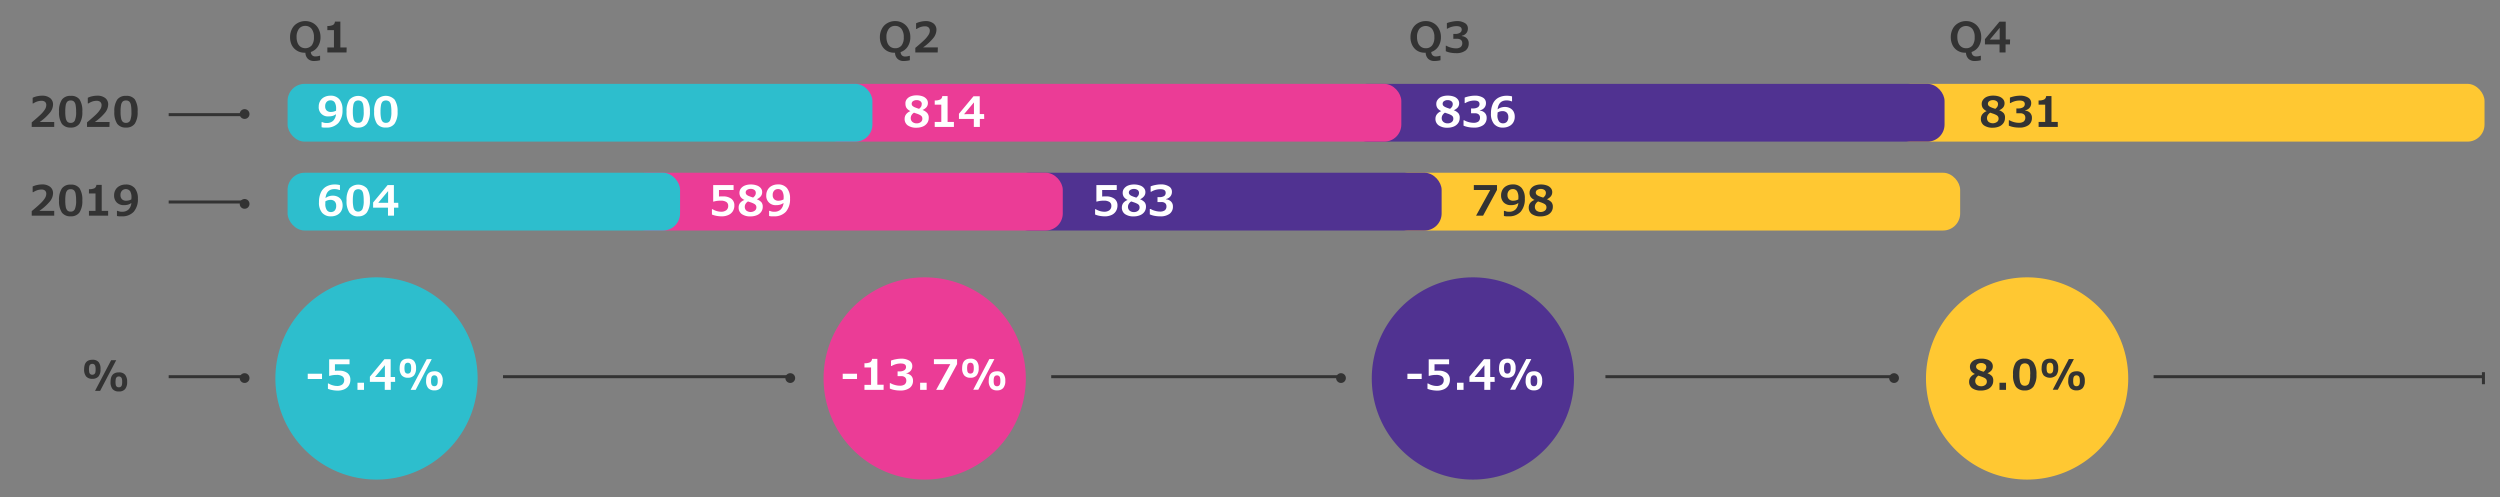 <svg xmlns="http://www.w3.org/2000/svg" width="830" height="165" viewBox="0 0 830 165"><rect x="0" y="0" width="830" height="165" fill="#808080" stroke="none"/><defs><clipPath id="clip-path"><path class="cls-1" d="M273.43 125.65A33.57 33.57 0 10307 92.08a33.57 33.57 0 00-33.57 33.57"/></clipPath><clipPath id="clip-path-2"><path class="cls-2" d="M455.43 125.65A33.57 33.57 0 10489 92.08a33.57 33.57 0 00-33.57 33.57"/></clipPath><clipPath id="clip-path-3"><path class="cls-3" d="M639.43 125.65A33.57 33.57 0 10673 92.08a33.6 33.6 0 00-33.57 33.57"/></clipPath><style>.cls-1{fill:#eb3c96}.cls-2{fill:#503291}.cls-3{fill:#ffc832}.cls-4{fill:none;stroke:#333}.cls-5{fill:#2dbecd}.cls-9{fill:#333}.cls-10{fill:#fff}</style></defs><g id="Grafik"><path class="cls-4" d="M715 125.06h110M824.5 123.56v4"/><path class="cls-5" d="M125 125.65V92.08a33.57 33.57 0 11-33.57 33.57A33.56 33.56 0 01125 92.08z"/><path class="cls-1" d="M273.43 125.65A33.57 33.57 0 10307 92.08a33.57 33.57 0 00-33.57 33.57"/><path class="cls-2" d="M455.43 125.65A33.57 33.57 0 10489 92.08a33.57 33.57 0 00-33.57 33.57"/><path class="cls-3" d="M639.43 125.65A33.57 33.57 0 10673 92.08a33.6 33.6 0 00-33.57 33.57"/><path class="cls-4" d="M56 38.06h25"/><path class="cls-9" d="M81.2 39.48a1.62 1.62 0 10-1.61-1.61 1.61 1.61 0 001.61 1.61"/><path class="cls-4" d="M56 125.06h25"/><path class="cls-9" d="M81.2 127.14a1.62 1.62 0 10-1.61-1.62 1.62 1.62 0 001.61 1.62"/><path class="cls-4" d="M167 125.06h95"/><path class="cls-9" d="M262.36 127.14a1.62 1.62 0 10-1.61-1.62 1.62 1.62 0 001.61 1.62"/><path class="cls-4" d="M349 125.06h96"/><path class="cls-9" d="M445.21 127.14a1.62 1.62 0 10-1.62-1.62 1.63 1.63 0 001.62 1.62"/><path class="cls-4" d="M533 125.06h95"/><path class="cls-9" d="M628.7 127.14a1.62 1.62 0 100-3.23 1.62 1.62 0 000 3.23"/><path class="cls-4" d="M56 67.06h25"/><path class="cls-9" d="M81.2 69.31a1.62 1.62 0 10-1.61-1.61 1.61 1.61 0 001.61 1.61"/><rect class="cls-3" x="628.67" y="27.84" width="196.19" height="19.18" rx="5.67"/><rect class="cls-3" x="461.7" y="57.35" width="189.07" height="19.18" rx="5.67"/><rect class="cls-2" x="448.32" y="27.84" width="197.27" height="19.18" rx="5.67"/><rect class="cls-2" x="335.93" y="57.35" width="142.69" height="19.18" rx="5.67"/><g><rect class="cls-1" x="272.72" y="27.84" width="192.52" height="19.18" rx="5.67"/><rect class="cls-1" x="208.86" y="57.35" width="143.98" height="19.18" rx="5.67"/></g><g><rect class="cls-5" x="95.48" y="27.84" width="194.16" height="19.18" rx="5.67"/><rect class="cls-5" x="95.48" y="57.35" width="130.3" height="19.18" rx="5.67"/></g></g><g id="en"><path class="cls-9" d="M33.37 122.59a3.55 3.55 0 01-.68 2.4 2.59 2.59 0 01-2 .78 2.62 2.62 0 01-2.09-.78 3.58 3.58 0 01-.67-2.38c0-2.12.92-3.17 2.76-3.17a2.58 2.58 0 012.06.78 3.55 3.55 0 01.62 2.37zm-1.63 0a3.87 3.87 0 00-.11-1.06 1.18 1.18 0 00-.35-.54 1 1 0 00-.65-.19 1 1 0 00-.63.2 1.16 1.16 0 00-.35.54 5.36 5.36 0 000 2.16 1.14 1.14 0 00.35.52 1 1 0 00.65.19 1 1 0 00.65-.2 1.1 1.1 0 00.35-.53 4 4 0 00.09-1.09zm6.84-3l-5.34 10.18h-1.69l5.35-10.18zm3.63 7.2a3.55 3.55 0 01-.69 2.4 2.57 2.57 0 01-2.05.78 2.64 2.64 0 01-2.09-.78 3.59 3.59 0 01-.68-2.38c0-2.12.92-3.18 2.77-3.18a2.57 2.57 0 012.06.78 3.56 3.56 0 01.68 2.42zm-1.65 0a4 4 0 00-.1-1.07 1.18 1.18 0 00-.35-.53 1 1 0 00-.65-.2 1 1 0 00-.65.19 1.09 1.09 0 00-.35.54 5.36 5.36 0 000 2.16 1.13 1.13 0 00.34.52 1.08 1.08 0 00.66.18 1 1 0 00.65-.19 1.16 1.16 0 00.35-.54 4 4 0 00.1-1.02z"/><path class="cls-10" d="M106.91 125.82h-4.74v-1.73h4.74zM116.32 126a3.56 3.56 0 01-.53 2 3.34 3.34 0 01-1.49 1.25 5.3 5.3 0 01-2.2.43 9 9 0 01-1.69-.16 7.16 7.16 0 01-1.54-.44v-1.76h.21a5.26 5.26 0 001.39.6 4.83 4.83 0 001.39.22 2.81 2.81 0 001.79-.5 1.8 1.8 0 00.62-1.46 1.43 1.43 0 00-.64-1.27 3.34 3.34 0 00-1.89-.44 8.21 8.21 0 00-2.31.32h-.15v-5.5h6.77v1.64h-4.85v2.19a4.37 4.37 0 01.56-.06h.78a4.5 4.5 0 012.78.77 2.7 2.7 0 011 2.17zM120.85 129.44h-2.17v-2.37h2.17zM131.19 126.77h-1.45v2.67h-2v-2.67h-4.94v-1.71l4.82-5.8h2.08v5.91h1.45zm-3.41-1.6v-3.91l-3.28 3.91zM138.13 122.22a3.61 3.61 0 01-.68 2.41 2.59 2.59 0 01-2 .78 2.63 2.63 0 01-2.09-.79 3.56 3.56 0 01-.68-2.38c0-2.11.92-3.17 2.77-3.17a2.56 2.56 0 012 .78 3.55 3.55 0 01.68 2.37zm-1.63 0a3.9 3.9 0 00-.11-1.07 1.18 1.18 0 00-.35-.53 1.18 1.18 0 00-1.3 0 1.09 1.09 0 00-.35.54 5.36 5.36 0 000 2.16 1.13 1.13 0 00.34.52 1 1 0 00.66.19 1 1 0 00.65-.19 1.16 1.16 0 00.35-.54 4 4 0 00.11-1.07zm6.84-3L138 129.44h-1.68l5.35-10.18zm3.62 7.2a3.58 3.58 0 01-.68 2.4 2.59 2.59 0 01-2.05.78 2.62 2.62 0 01-2.09-.78 3.59 3.59 0 01-.68-2.38c0-2.12.92-3.17 2.77-3.17a2.58 2.58 0 012.06.78 3.55 3.55 0 01.71 2.41zm-1.64 0a3.47 3.47 0 00-.11-1.06 1.09 1.09 0 00-.35-.54 1 1 0 00-.65-.2 1 1 0 00-.65.19 1.14 1.14 0 00-.34.54 3.62 3.62 0 00-.11 1.08 3.53 3.53 0 00.11 1.08 1.06 1.06 0 00.34.52 1.07 1.07 0 00.65.19 1 1 0 00.65-.2 1.09 1.09 0 00.35-.54 3.47 3.47 0 00.11-1.02zM284.53 125.82h-4.75v-1.73h4.75zM293.35 129.44H287v-1.66h2.19V122H287v-1.41a4.08 4.08 0 001.85-.31 1.38 1.38 0 00.66-1.13h1.77v8.59h2.09zM300.85 124a2.71 2.71 0 011.67.76 2.29 2.29 0 01.6 1.63 2.86 2.86 0 01-1.12 2.41 5 5 0 01-3.11.85 9.34 9.34 0 01-2-.19 6.06 6.06 0 01-1.47-.47v-1.79h.2a6.16 6.16 0 001.48.61 6 6 0 001.6.24 2.63 2.63 0 001.65-.42 1.61 1.61 0 00.54-1.36 1.34 1.34 0 00-.43-1 1.78 1.78 0 00-1.25-.39H298v-1.58h.6a2.81 2.81 0 001.64-.39 1.23 1.23 0 00.56-1.06q0-1.17-1.74-1.17a5.86 5.86 0 00-3.05.84h-.2v-1.8a8.44 8.44 0 011.66-.46 9.07 9.07 0 011.72-.18 5 5 0 012.69.65 2 2 0 011 1.82 2.31 2.31 0 01-.54 1.55 2.55 2.55 0 01-1.47.84zM307.65 129.44h-2.17v-2.37h2.17zM317.75 120.89l-4.62 8.55h-2.33l4.71-8.55h-5.45v-1.63h7.69zM324.93 122.22a3.56 3.56 0 01-.69 2.41 2.57 2.57 0 01-2.05.78 2.6 2.6 0 01-2.08-.79 3.56 3.56 0 01-.68-2.38c0-2.11.92-3.17 2.76-3.17a2.58 2.58 0 012.06.78 3.55 3.55 0 01.68 2.37zm-1.64 0a3.54 3.54 0 00-.11-1.07 1.1 1.1 0 00-.35-.53 1.16 1.16 0 00-1.29 0 1.09 1.09 0 00-.35.54 5.36 5.36 0 000 2.16 1.06 1.06 0 00.34.52 1.21 1.21 0 001.3 0 1.09 1.09 0 00.35-.54 3.59 3.59 0 00.11-1.07zm6.85-3l-5.35 10.18h-1.68l5.34-10.18zm3.62 7.2a3.53 3.53 0 01-.69 2.4 2.56 2.56 0 01-2.05.78 2.6 2.6 0 01-2.08-.78 3.54 3.54 0 01-.68-2.38c0-2.12.92-3.17 2.76-3.17a2.56 2.56 0 012.06.78 3.55 3.55 0 01.68 2.41zm-1.64 0a3.82 3.82 0 00-.11-1.06 1.09 1.09 0 00-.35-.54 1.18 1.18 0 00-1.3 0 1.09 1.09 0 00-.35.54 4 4 0 00-.11 1.08 3.89 3.89 0 00.11 1.08 1.07 1.07 0 00.35.52 1 1 0 00.65.19 1 1 0 00.65-.2 1.09 1.09 0 00.35-.54 3.82 3.82 0 00.11-1.03zM472 125.82h-4.74v-1.73H472zM481.37 126a3.56 3.56 0 01-.53 2 3.29 3.29 0 01-1.49 1.25 5.27 5.27 0 01-2.2.43 9 9 0 01-1.69-.16 7.16 7.16 0 01-1.54-.44v-1.76h.22a5.34 5.34 0 001.38.6 4.83 4.83 0 001.39.22 2.81 2.81 0 001.79-.5 1.8 1.8 0 00.62-1.46 1.44 1.44 0 00-.63-1.27 3.38 3.38 0 00-1.89-.44 8.11 8.11 0 00-2.31.32h-.16v-5.5h6.77v1.64h-4.84v2.19a3.92 3.92 0 01.56-.06h.78a4.47 4.47 0 012.77.77 2.67 2.67 0 011 2.17zM485.9 129.44h-2.17v-2.37h2.17zM496.24 126.77h-1.45v2.67h-2v-2.67h-4.94v-1.71l4.82-5.8h2.08v5.91h1.45zm-3.41-1.6v-3.91l-3.28 3.91zM503.18 122.22a3.61 3.61 0 01-.68 2.41 2.59 2.59 0 01-2.05.78 2.63 2.63 0 01-2.09-.79 3.56 3.56 0 01-.67-2.38c0-2.11.92-3.17 2.76-3.17a2.6 2.6 0 012.06.78 3.55 3.55 0 01.67 2.37zm-1.63 0a3.9 3.9 0 00-.11-1.07 1.1 1.1 0 00-.35-.53 1.18 1.18 0 00-1.3 0 1.16 1.16 0 00-.35.54 5.36 5.36 0 000 2.16 1.21 1.21 0 00.34.52 1 1 0 00.66.19 1 1 0 00.65-.19 1.09 1.09 0 00.35-.54 4 4 0 00.11-1.07zm6.84-3l-5.34 10.18h-1.69l5.35-10.18zm3.62 7.2a3.53 3.53 0 01-.68 2.4 2.59 2.59 0 01-2.05.78 2.62 2.62 0 01-2.09-.78 3.59 3.59 0 01-.68-2.38c0-2.12.92-3.17 2.77-3.17a2.58 2.58 0 012.06.78 3.55 3.55 0 01.66 2.41zm-1.64 0a3.47 3.47 0 00-.11-1.06 1.14 1.14 0 00-.34-.54 1 1 0 00-.65-.2 1 1 0 00-.65.19 1.09 1.09 0 00-.35.54 3.62 3.62 0 00-.11 1.08 3.53 3.53 0 00.11 1.08 1.13 1.13 0 00.34.52 1.08 1.08 0 00.66.19 1 1 0 00.65-.2 1.14 1.14 0 00.34-.54 3.47 3.47 0 00.11-1.02z"/><path class="cls-9" d="M661.75 126.49a2.77 2.77 0 01-.51 1.64 3.22 3.22 0 01-1.43 1.14 5.45 5.45 0 01-2.12.39 4.81 4.81 0 01-2.94-.78 2.61 2.61 0 01-1-2.22 2.4 2.4 0 01.48-1.44 3.29 3.29 0 011.45-1.06 3.34 3.34 0 01-1.28-1 2.54 2.54 0 01-.38-1.43 2.19 2.19 0 01.47-1.37 3 3 0 011.34-.95 5.18 5.18 0 012-.34 5.68 5.68 0 012 .31 3 3 0 011.32.89 2 2 0 01.46 1.31 2.16 2.16 0 01-.45 1.4 3.51 3.51 0 01-1.34.94 3.85 3.85 0 011.55 1 2.33 2.33 0 01.38 1.57zm-2.12.22a1.41 1.41 0 00-.17-.73 1.73 1.73 0 00-.58-.5 7.2 7.2 0 00-1.19-.49l-.84-.29a2.56 2.56 0 00-.79.78 1.86 1.86 0 00-.28 1 1.57 1.57 0 00.55 1.27 2.07 2.07 0 001.42.48 2 2 0 001.35-.43 1.31 1.31 0 00.53-1.09zm-.19-4.9a1.12 1.12 0 00-.47-.92 1.94 1.94 0 00-1.22-.36 2.06 2.06 0 00-1.19.33 1 1 0 00-.23 1.54 2.38 2.38 0 00.88.54 4.54 4.54 0 00.63.25l.69.23a2.5 2.5 0 00.7-.75 1.66 1.66 0 00.21-.86zM666 129.44h-2.17v-2.37H666zM676.11 124.35a6.84 6.84 0 01-1 4 3.39 3.39 0 01-2.91 1.28 3.44 3.44 0 01-2.93-1.25 6.79 6.79 0 01-.94-4.05 6.9 6.9 0 01.93-4 3.44 3.44 0 012.94-1.26 3.38 3.38 0 012.92 1.27 6.79 6.79 0 01.99 4.01zm-2.07 0a11.56 11.56 0 00-.16-2.21 2.29 2.29 0 00-.54-1.15 1.83 1.83 0 00-2.19 0 2.21 2.21 0 00-.54 1.16 11.26 11.26 0 00-.17 2.19 10.41 10.41 0 00.18 2.19 2.2 2.2 0 00.54 1.17 1.51 1.51 0 001.09.36 1.43 1.43 0 001.38-.82 7 7 0 00.37-2.89zM683.32 122.22a3.61 3.61 0 01-.68 2.41 3.12 3.12 0 01-4.14 0 3.56 3.56 0 01-.68-2.38c0-2.11.92-3.17 2.76-3.17a2.57 2.57 0 012.06.78 3.55 3.55 0 01.68 2.36zm-1.63 0a3.9 3.9 0 00-.11-1.07 1.18 1.18 0 00-.35-.53 1 1 0 00-.65-.2 1 1 0 00-.65.19 1.09 1.09 0 00-.35.54 5.36 5.36 0 000 2.16 1.13 1.13 0 00.34.52 1 1 0 00.66.19 1 1 0 00.65-.19 1.16 1.16 0 00.35-.54 4 4 0 00.11-1.06zm6.84-3l-5.35 10.18h-1.68l5.35-10.18zm3.62 7.2a3.58 3.58 0 01-.68 2.4 2.59 2.59 0 01-2.05.78 2.62 2.62 0 01-2.09-.78 3.59 3.59 0 01-.68-2.38c0-2.12.92-3.17 2.77-3.17a2.58 2.58 0 012.06.78 3.55 3.55 0 01.67 2.41zm-1.64 0a3.82 3.82 0 00-.11-1.06 1.09 1.09 0 00-.35-.54 1 1 0 00-.65-.2 1 1 0 00-.65.19 1.07 1.07 0 00-.34.54 3.62 3.62 0 00-.11 1.08 3.53 3.53 0 00.11 1.08.94.94 0 001 .71 1 1 0 00.65-.2 1.09 1.09 0 00.35-.54 3.82 3.82 0 00.1-1.02z"/><g><path class="cls-9" d="M18 42.15h-7.47v-1.52c1.55-1.29 2.59-2.22 3.14-2.78a8.67 8.67 0 001.26-1.55 2.7 2.7 0 00.43-1.37 1.39 1.39 0 00-.36-1.07 1.66 1.66 0 00-1.18-.39 4.35 4.35 0 00-1.53.25 6.46 6.46 0 00-1.29.64h-.16v-1.9a6.2 6.2 0 011.46-.5 7.38 7.38 0 011.64-.19 4.12 4.12 0 012.67.77 2.61 2.61 0 011 2.17 4.45 4.45 0 01-1 2.65 16.73 16.73 0 01-3.42 3.14H18zM27.33 37.07a6.84 6.84 0 01-.94 4 3.39 3.39 0 01-2.92 1.28 3.42 3.42 0 01-2.93-1.25 6.85 6.85 0 01-.94-4 6.8 6.8 0 01.94-4 3.38 3.38 0 012.93-1.27A3.4 3.4 0 0126.4 33a6.9 6.9 0 01.93 4.07zm-2.06 0a11.3 11.3 0 00-.17-2.2 2.13 2.13 0 00-.54-1.15 1.49 1.49 0 00-1.09-.36 1.52 1.52 0 00-1.1.36 2.28 2.28 0 00-.54 1.16 11.51 11.51 0 00-.16 2.2 10.65 10.65 0 00.17 2.19 2.29 2.29 0 00.55 1.16 1.5 1.5 0 001.08.36 1.41 1.41 0 001.38-.79 7 7 0 00.42-2.94zM36.33 42.15h-7.44v-1.52c1.55-1.29 2.59-2.22 3.15-2.78a8.56 8.56 0 001.25-1.55 2.61 2.61 0 00.43-1.37 1.39 1.39 0 00-.41-1.07 1.66 1.66 0 00-1.18-.39 4.39 4.39 0 00-1.53.25 6.66 6.66 0 00-1.28.64h-.17v-1.9a6.2 6.2 0 011.46-.5 7.45 7.45 0 011.64-.19 4.12 4.12 0 012.67.77 2.61 2.61 0 011 2.17 4.5 4.5 0 01-1 2.65 17.11 17.11 0 01-3.43 3.14h4.9zM45.69 37.07a6.84 6.84 0 01-.94 4 3.38 3.38 0 01-2.92 1.28 3.39 3.39 0 01-2.92-1.25 6.77 6.77 0 01-.95-4 6.8 6.8 0 01.94-4 3.38 3.38 0 012.93-1.27A3.4 3.4 0 0144.76 33a6.9 6.9 0 01.93 4.07zm-2.06 0a11.3 11.3 0 00-.17-2.2 2.2 2.2 0 00-.53-1.15 1.53 1.53 0 00-1.1-.36 1.52 1.52 0 00-1.1.36 2.28 2.28 0 00-.54 1.16 11.51 11.51 0 00-.16 2.2 10.65 10.65 0 00.17 2.19 2.29 2.29 0 00.55 1.16 1.5 1.5 0 001.08.36 1.44 1.44 0 001.39-.79 7.17 7.17 0 00.41-2.94z"/></g><g><path class="cls-9" d="M18 71.61h-7.47V70.1c1.55-1.3 2.59-2.22 3.14-2.79a8.33 8.33 0 001.26-1.55 2.7 2.7 0 00.43-1.36 1.43 1.43 0 00-.36-1.08 1.66 1.66 0 00-1.18-.39 4.59 4.59 0 00-1.53.25 6.46 6.46 0 00-1.29.64h-.16v-1.9a6.22 6.22 0 011.46-.49 7.41 7.41 0 011.64-.2 4.18 4.18 0 012.67.77 2.62 2.62 0 011 2.17 4.43 4.43 0 01-1 2.65A16.73 16.73 0 0113.07 70H18zM27.33 66.53a6.79 6.79 0 01-.94 4 3.4 3.4 0 01-2.92 1.29 3.45 3.45 0 01-2.93-1.25 6.9 6.9 0 01-.94-4 6.8 6.8 0 01.94-4 3.38 3.38 0 012.93-1.27 3.4 3.4 0 012.93 1.2 6.9 6.9 0 01.93 4.03zm-2.06 0a11.3 11.3 0 00-.17-2.2 2.17 2.17 0 00-.54-1.15 1.49 1.49 0 00-1.09-.36 1.52 1.52 0 00-1.1.36 2.28 2.28 0 00-.54 1.16 11.58 11.58 0 00-.16 2.2 10.65 10.65 0 00.17 2.19 2.32 2.32 0 00.55 1.17 1.5 1.5 0 001.08.36 1.43 1.43 0 001.38-.82 7 7 0 00.42-2.92zM35.9 71.61h-6.37V70h2.18v-5.78h-2.18v-1.41a4.06 4.06 0 001.85-.32 1.35 1.35 0 00.62-1.12h1.77V70h2.13zM45.78 65.93a6.29 6.29 0 01-1.38 4.37 5.13 5.13 0 01-4 1.52h-.84a4.8 4.8 0 01-.73-.11V70h.24a3.06 3.06 0 001.45.3 3 3 0 002.15-.75 3.41 3.41 0 00.94-2.17 3.47 3.47 0 01-1.1.56 4.9 4.9 0 01-1.36.17 3.26 3.26 0 01-2.38-.88 3.23 3.23 0 01-.89-2.4 3.64 3.64 0 01.48-1.83 3.23 3.23 0 011.38-1.28 4.25 4.25 0 012-.46 3.72 3.72 0 013 1.21 5.28 5.28 0 011.04 3.46zm-2.13-.33a4 4 0 00-.45-2.12 1.8 1.8 0 00-2.7-.17 2 2 0 00-.5 1.45 1.87 1.87 0 00.5 1.4 2 2 0 001.47.48 3.78 3.78 0 001.64-.43z"/></g><g><path class="cls-10" d="M113.71 36.47a6.3 6.3 0 01-1.37 4.36 5.13 5.13 0 01-4 1.53h-.84a3.75 3.75 0 01-.74-.12v-1.7h.24a3.09 3.09 0 001.45.3 3 3 0 002.16-.75 3.47 3.47 0 00.94-2.18 3.45 3.45 0 01-1.11.57 4.9 4.9 0 01-1.35.16 3 3 0 01-3.27-3.27 3.54 3.54 0 01.49-1.86 3.26 3.26 0 011.37-1.28 4.32 4.32 0 012-.46 3.68 3.68 0 013 1.21 5.21 5.21 0 011.03 3.49zm-2.12-.33a4 4 0 00-.45-2.12 1.59 1.59 0 00-1.44-.7 1.63 1.63 0 00-1.27.52 2.06 2.06 0 00-.47 1.45 1.83 1.83 0 00.5 1.4 2 2 0 001.47.48 3.94 3.94 0 001.64-.42zM122.81 37.06a6.77 6.77 0 01-1 4 3.39 3.39 0 01-2.81 1.3 3.42 3.42 0 01-3-1.25 6.79 6.79 0 01-.94-4 6.77 6.77 0 01.94-4 4 4 0 015.85 0 6.81 6.81 0 01.96 3.95zm-2.06 0a11.3 11.3 0 00-.17-2.2 2.13 2.13 0 00-.54-1.15 1.85 1.85 0 00-2.19 0 2.21 2.21 0 00-.54 1.16 11.33 11.33 0 00-.17 2.19 10.58 10.58 0 00.18 2.2 2.21 2.21 0 00.55 1.16 1.47 1.47 0 001.08.36 1.41 1.41 0 001.38-.82 7 7 0 00.42-2.9zM132 37.06a6.77 6.77 0 01-1 4 3.39 3.39 0 01-2.91 1.28 3.42 3.42 0 01-2.93-1.25 6.79 6.79 0 01-.94-4 6.77 6.77 0 01.94-4 4 4 0 015.86 0 6.89 6.89 0 01.98 3.97zm-2.06 0a11.3 11.3 0 00-.17-2.2 2.13 2.13 0 00-.54-1.15 1.85 1.85 0 00-2.19 0 2.21 2.21 0 00-.54 1.16 11.33 11.33 0 00-.17 2.19 10.58 10.58 0 00.18 2.2 2.29 2.29 0 00.55 1.16 1.48 1.48 0 001.08.36 1.41 1.41 0 001.38-.82 7 7 0 00.41-2.9z"/></g><g><path class="cls-10" d="M308.34 39.2a2.83 2.83 0 01-.51 1.65A3.27 3.27 0 01306.4 42a5.45 5.45 0 01-2.12.4 4.81 4.81 0 01-2.94-.79 2.59 2.59 0 01-1-2.21 2.4 2.4 0 01.48-1.45 3.29 3.29 0 011.45-1.06 3.25 3.25 0 01-1.28-1 2.54 2.54 0 01-.38-1.43A2.16 2.16 0 01301 33a2.91 2.91 0 011.33-1 5.18 5.18 0 011.95-.34 5.64 5.64 0 012 .31 2.93 2.93 0 011.32.9 2 2 0 01.46 1.3 2.16 2.16 0 01-.45 1.4 3.51 3.51 0 01-1.34.94 3.85 3.85 0 011.55 1 2.33 2.33 0 01.52 1.69zm-2.12.22a1.37 1.37 0 00-.17-.72 1.68 1.68 0 00-.57-.5 6.78 6.78 0 00-1.2-.5l-.84-.29a2.48 2.48 0 00-.79.79 1.8 1.8 0 00-.28 1 1.59 1.59 0 00.55 1.28 2.13 2.13 0 001.42.47 2.09 2.09 0 001.35-.42 1.33 1.33 0 00.53-1.11zm-.19-4.9a1.12 1.12 0 00-.47-.92 1.94 1.94 0 00-1.22-.36 2.06 2.06 0 00-1.19.33 1 1 0 00-.47.85 1 1 0 00.24.7 2.68 2.68 0 00.88.54l.63.24.69.23a2.5 2.5 0 00.7-.75 1.64 1.64 0 00.18-.86zM316.7 42.15h-6.37v-1.66h2.18v-5.74h-2.18v-1.4a4 4 0 001.84-.32 1.32 1.32 0 00.66-1.13h1.77v8.59h2.1zM326.76 39.48h-1.45v2.67h-2v-2.67h-4.94v-1.71l4.82-5.8h2.08v5.91h1.45zm-3.41-1.6V34l-3.28 3.91z"/></g><g><path class="cls-10" d="M484.62 39.2a2.89 2.89 0 01-.5 1.65 3.36 3.36 0 01-1.44 1.15 5.41 5.41 0 01-2.12.4 4.85 4.85 0 01-2.94-.79 2.59 2.59 0 01-1.05-2.21 2.4 2.4 0 01.48-1.45 3.29 3.29 0 011.45-1.06 3.14 3.14 0 01-1.27-1 2.46 2.46 0 01-.38-1.43 2.15 2.15 0 01.47-1.37 3 3 0 011.33-1 5.21 5.21 0 012-.34 5.64 5.64 0 012 .31 2.82 2.82 0 011.32.9 2 2 0 01.47 1.3 2.16 2.16 0 01-.46 1.4 3.43 3.43 0 01-1.34.94 3.85 3.85 0 011.55 1 2.28 2.28 0 01.43 1.6zm-2.12.22a1.37 1.37 0 00-.17-.72 1.68 1.68 0 00-.57-.5 6.78 6.78 0 00-1.2-.5l-.84-.29a2.59 2.59 0 00-.79.79 1.89 1.89 0 00-.28 1 1.59 1.59 0 00.55 1.28 2.13 2.13 0 001.42.47 2.09 2.09 0 001.35-.42 1.33 1.33 0 00.53-1.11zm-.19-4.9a1.12 1.12 0 00-.47-.92 1.92 1.92 0 00-1.22-.36 2 2 0 00-1.18.33 1 1 0 00-.48.85 1 1 0 00.24.7 2.64 2.64 0 00.89.54 5.45 5.45 0 00.63.24l.69.23a2.79 2.79 0 00.7-.75 1.74 1.74 0 00.2-.86zM491.3 36.72a2.58 2.58 0 011.66.76 2.22 2.22 0 01.61 1.62 2.89 2.89 0 01-1.1 2.42 5 5 0 01-3.1.84 9.34 9.34 0 01-2-.19 6.66 6.66 0 01-1.48-.46v-1.79h.21a6.58 6.58 0 003.08.85 2.67 2.67 0 001.65-.42 1.63 1.63 0 00.53-1.35 1.34 1.34 0 00-.42-1 1.78 1.78 0 00-1.25-.39h-1.3V36h.61a2.87 2.87 0 001.65-.39 1.22 1.22 0 00.55-1.05c0-.79-.57-1.18-1.73-1.18a5.84 5.84 0 00-3 .84h-.2V32.4a9.31 9.31 0 011.65-.46 9.17 9.17 0 011.73-.18 5 5 0 012.69.65 2.05 2.05 0 011 1.82 2.31 2.31 0 01-.55 1.56 2.52 2.52 0 01-1.46.83zM502.9 38.77a3.55 3.55 0 01-.49 1.87 3.18 3.18 0 01-1.41 1.27 4.36 4.36 0 01-2 .45 3.7 3.7 0 01-3-1.23 5.22 5.22 0 01-1-3.48 7.55 7.55 0 01.62-3.18 4.31 4.31 0 011.8-2 5.67 5.67 0 012.85-.68A6.47 6.47 0 01502 32v1.64h-.21a3 3 0 00-.75-.23 4.25 4.25 0 00-.84-.08c-1.79 0-2.78 1-3 3a3.28 3.28 0 011.1-.61 4.15 4.15 0 011.32-.21 3.6 3.6 0 011.69.39 2.83 2.83 0 011.17 1.1 3.53 3.53 0 01.42 1.77zm-5.76-.53a3.48 3.48 0 00.48 2 1.54 1.54 0 001.35.7 1.67 1.67 0 001.32-.52 2.28 2.28 0 00.47-1.55 2 2 0 00-.5-1.46 1.87 1.87 0 00-1.41-.51 3 3 0 00-.85.1 2.76 2.76 0 00-.81.38v.41z"/></g><g><path class="cls-10" d="M113.75 68.23a3.68 3.68 0 01-.48 1.88 3.3 3.3 0 01-1.37 1.27 4.37 4.37 0 01-2 .45 3.72 3.72 0 01-3-1.24 5.2 5.2 0 01-1-3.48 7.55 7.55 0 01.62-3.18 4.39 4.39 0 011.81-2 5.67 5.67 0 012.85-.68 6.34 6.34 0 011.68.2v1.64h-.2a3.93 3.93 0 00-.75-.23 5.16 5.16 0 00-.84-.08c-1.8 0-2.79 1-3 3a3.33 3.33 0 011.11-.61 4.13 4.13 0 011.31-.21 3.64 3.64 0 011.7.39 2.83 2.83 0 011.17 1.13 3.66 3.66 0 01.39 1.75zM108 67.7a3.54 3.54 0 00.48 2 1.53 1.53 0 001.34.7 1.68 1.68 0 001.33-.53 2.28 2.28 0 00.46-1.55 2 2 0 00-.49-1.45 1.87 1.87 0 00-1.41-.51 3.09 3.09 0 00-.89.13 2.76 2.76 0 00-.81.39v.82zM122.81 66.53a6.73 6.73 0 01-1 4 3.37 3.37 0 01-2.81 1.3 3.43 3.43 0 01-3-1.26 6.77 6.77 0 01-.94-4 6.8 6.8 0 01.94-4 4 4 0 015.85 0 6.82 6.82 0 01.96 3.96zm-2.06 0a11.3 11.3 0 00-.17-2.2 2.17 2.17 0 00-.54-1.15 1.85 1.85 0 00-2.19 0 2.21 2.21 0 00-.54 1.16 11.45 11.45 0 00-.17 2.2 10.54 10.54 0 00.18 2.19 2.21 2.21 0 00.55 1.16 1.64 1.64 0 002.46-.45 7 7 0 00.42-2.92zM132.26 68.94h-1.45v2.67h-2v-2.67h-4.94v-1.71l4.82-5.79h2.08v5.9h1.45zm-3.41-1.6v-3.91l-3.28 3.91z"/></g><g><path class="cls-10" d="M243.81 68.2a3.54 3.54 0 01-.52 1.94 3.28 3.28 0 01-1.49 1.25 5.3 5.3 0 01-2.2.44 9.85 9.85 0 01-1.69-.16 7.25 7.25 0 01-1.55-.45v-1.76h.22a5.73 5.73 0 001.38.61 5.27 5.27 0 001.4.22 2.77 2.77 0 001.79-.51 1.77 1.77 0 00.61-1.45 1.46 1.46 0 00-.63-1.28 3.34 3.34 0 00-1.89-.43 8.21 8.21 0 00-2.31.31h-.15v-5.49h6.77v1.64h-4.85v2.18a5.21 5.21 0 01.56-.05h.78a4.39 4.39 0 012.77.78 2.67 2.67 0 011 2.21zM253.23 68.67a2.81 2.81 0 01-.5 1.64 3.2 3.2 0 01-1.43 1.13 5.29 5.29 0 01-2.13.4 4.78 4.78 0 01-2.94-.79 2.61 2.61 0 01-1-2.21 2.4 2.4 0 01.48-1.45 3.2 3.2 0 011.45-1 3.28 3.28 0 01-1.28-1 2.51 2.51 0 01-.38-1.43 2.23 2.23 0 01.47-1.37 3.07 3.07 0 011.34-1 5.18 5.18 0 011.95-.34 5.67 5.67 0 012 .32 2.91 2.91 0 011.32.89 2 2 0 01.46 1.3 2.14 2.14 0 01-.45 1.4 3.52 3.52 0 01-1.34 1 3.81 3.81 0 011.55 1 2.35 2.35 0 01.43 1.51zm-2.11.22a1.29 1.29 0 00-.18-.73 1.51 1.51 0 00-.57-.5 7.07 7.07 0 00-1.19-.5l-.84-.28a2.36 2.36 0 00-.79.78 1.82 1.82 0 00-.28 1 1.59 1.59 0 00.55 1.28 2.38 2.38 0 002.77 0 1.33 1.33 0 00.53-1.05zm-.2-4.91a1.13 1.13 0 00-.46-.92 2 2 0 00-1.22-.35 2.13 2.13 0 00-1.19.32 1 1 0 00-.48.85 1.05 1.05 0 00.25.7 2.3 2.3 0 00.88.54l.63.24.69.23a2.76 2.76 0 00.7-.74 1.7 1.7 0 00.2-.85zM262.29 65.93a6.34 6.34 0 01-1.37 4.37 5.16 5.16 0 01-4 1.52h-.84a3.75 3.75 0 01-.74-.12V70h.24a3.09 3.09 0 001.45.3 3 3 0 002.16-.75 3.47 3.47 0 00.94-2.17 3.52 3.52 0 01-1.11.56 4.87 4.87 0 01-1.35.17 3.05 3.05 0 01-3.27-3.28 3.54 3.54 0 01.49-1.86 3.26 3.26 0 011.37-1.28 4.32 4.32 0 012-.46 3.68 3.68 0 013 1.21 5.23 5.23 0 011.03 3.49zm-2.12-.33a4 4 0 00-.45-2.12 1.59 1.59 0 00-1.44-.7 1.64 1.64 0 00-1.27.53 2 2 0 00-.47 1.45 1.81 1.81 0 00.5 1.39 2 2 0 001.47.49 3.82 3.82 0 001.64-.43z"/></g><g><path class="cls-10" d="M371 68.2a3.55 3.55 0 01-.53 1.94 3.23 3.23 0 01-1.47 1.25 5.27 5.27 0 01-2.2.44 10 10 0 01-1.69-.16 7.16 7.16 0 01-1.54-.45v-1.76h.22a5.73 5.73 0 001.38.61 5.2 5.2 0 001.39.22 2.75 2.75 0 001.79-.51 1.78 1.78 0 00.62-1.45 1.46 1.46 0 00-.63-1.28 3.39 3.39 0 00-1.89-.43 8.12 8.12 0 00-2.31.31H364v-5.49h6.76v1.64h-4.84v2.18a4.67 4.67 0 01.56-.05 7.54 7.54 0 01.78 0A4.41 4.41 0 01370 66a2.67 2.67 0 011 2.2zM380.46 68.67a2.88 2.88 0 01-.5 1.64 3.29 3.29 0 01-1.44 1.13 5.24 5.24 0 01-2.12.4 4.78 4.78 0 01-2.94-.79 2.59 2.59 0 01-1-2.21 2.4 2.4 0 01.48-1.45 3.2 3.2 0 011.45-1 3.23 3.23 0 01-1.27-1 2.44 2.44 0 01-.38-1.43 2.17 2.17 0 01.47-1.37 3 3 0 011.33-1 5.25 5.25 0 011.95-.34 5.73 5.73 0 012 .32 2.83 2.83 0 011.31.89 2 2 0 01.47 1.3 2.09 2.09 0 01-.46 1.4 3.48 3.48 0 01-1.33 1 3.77 3.77 0 011.54 1 2.31 2.31 0 01.44 1.51zm-2.12.22a1.38 1.38 0 00-.17-.73 1.51 1.51 0 00-.57-.5 7.88 7.88 0 00-1.19-.5l-.85-.28a2.33 2.33 0 00-.78.78 1.83 1.83 0 00-.29 1 1.63 1.63 0 00.55 1.28 2.13 2.13 0 001.42.47 2.09 2.09 0 001.35-.42 1.33 1.33 0 00.53-1.1zm-.19-4.89a1.14 1.14 0 00-.47-.92 2 2 0 00-1.22-.35 2.1 2.1 0 00-1.18.32 1 1 0 00-.23 1.55 2.22 2.22 0 00.88.54 5.45 5.45 0 00.63.24c.34.12.57.2.69.23a2.93 2.93 0 00.7-.74 1.8 1.8 0 00.2-.87zM387.14 66.18a2.58 2.58 0 011.66.76 2.22 2.22 0 01.61 1.62 2.89 2.89 0 01-1.1 2.42 5 5 0 01-3.1.85 10 10 0 01-2-.19 6.63 6.63 0 01-1.48-.47v-1.79h.27a5.86 5.86 0 001.47.61 6.08 6.08 0 001.61.25 2.67 2.67 0 001.65-.42 1.62 1.62 0 00.53-1.36 1.36 1.36 0 00-.42-1 1.83 1.83 0 00-1.25-.38h-1.3v-1.63h.59a2.87 2.87 0 001.65-.39A1.25 1.25 0 00387 64c0-.79-.58-1.18-1.74-1.18a5.86 5.86 0 00-3.05.84h-.2v-1.79a8.51 8.51 0 011.65-.47 9.25 9.25 0 011.73-.18 4.89 4.89 0 012.69.66 2 2 0 011 1.82 2.3 2.3 0 01-.55 1.55 2.46 2.46 0 01-1.46.83z"/></g><g><path class="cls-9" d="M497 63.06l-4.62 8.55h-2.33l4.71-8.54h-5.45v-1.63H497zM506.24 65.93a6.34 6.34 0 01-1.37 4.37 5.17 5.17 0 01-4 1.52h-.83a3.75 3.75 0 01-.74-.12V70h.24a3.09 3.09 0 001.45.3 3 3 0 002.16-.75 3.47 3.47 0 00.94-2.17 3.63 3.63 0 01-1.11.56 4.9 4.9 0 01-1.36.17 3.24 3.24 0 01-2.37-.88 3.21 3.21 0 01-.89-2.4 3.63 3.63 0 01.48-1.86 3.35 3.35 0 011.38-1.28 4.28 4.28 0 012-.46 3.71 3.71 0 013 1.21 5.23 5.23 0 011.02 3.49zm-2.13-.33a4 4 0 00-.45-2.12 1.57 1.57 0 00-1.43-.7 1.64 1.64 0 00-1.27.53 2 2 0 00-.48 1.45 1.85 1.85 0 00.5 1.39 2 2 0 001.47.49 3.75 3.75 0 001.64-.43zM515.54 68.67a2.81 2.81 0 01-.5 1.64 3.2 3.2 0 01-1.43 1.13 5.29 5.29 0 01-2.13.4 4.78 4.78 0 01-2.94-.79 2.61 2.61 0 01-1-2.21 2.4 2.4 0 01.48-1.45 3.14 3.14 0 011.45-1 3.28 3.28 0 01-1.28-1 2.51 2.51 0 01-.38-1.43 2.23 2.23 0 01.47-1.37 3.07 3.07 0 011.34-1 5.16 5.16 0 011.94-.34 5.69 5.69 0 012 .32 2.91 2.91 0 011.32.89 2 2 0 01.46 1.3 2.14 2.14 0 01-.45 1.4 3.52 3.52 0 01-1.34 1 3.81 3.81 0 011.55 1 2.35 2.35 0 01.44 1.51zm-2.12.22a1.29 1.29 0 00-.17-.73 1.51 1.51 0 00-.57-.5 7.07 7.07 0 00-1.19-.5l-.84-.28a2.36 2.36 0 00-.79.78 1.82 1.82 0 00-.28 1 1.59 1.59 0 00.55 1.28 2.38 2.38 0 002.77 0 1.32 1.32 0 00.52-1.05zm-.19-4.89a1.13 1.13 0 00-.46-.92 2 2 0 00-1.23-.35 2.12 2.12 0 00-1.18.32 1 1 0 00-.48.85 1.05 1.05 0 00.25.7 2.3 2.3 0 00.88.54 5.45 5.45 0 00.63.24l.69.23a2.76 2.76 0 00.7-.74 1.7 1.7 0 00.2-.87z"/></g><g><path class="cls-9" d="M665.65 39.2a2.89 2.89 0 01-.5 1.65 3.33 3.33 0 01-1.43 1.15 5.47 5.47 0 01-2.13.4 4.85 4.85 0 01-2.94-.79 2.59 2.59 0 01-1-2.21 2.4 2.4 0 01.48-1.45 3.35 3.35 0 011.45-1.06 3.21 3.21 0 01-1.27-1 2.46 2.46 0 01-.38-1.43 2.21 2.21 0 01.47-1.37 3 3 0 011.33-1 5.25 5.25 0 012-.34 5.74 5.74 0 012 .31 2.93 2.93 0 011.32.9 2.06 2.06 0 01.46 1.3 2.16 2.16 0 01-.45 1.4 3.51 3.51 0 01-1.34.94 3.88 3.88 0 011.54 1 2.28 2.28 0 01.39 1.6zm-2.12.22a1.37 1.37 0 00-.17-.72 1.51 1.51 0 00-.57-.5 6.63 6.63 0 00-1.19-.5l-.84-.29a2.48 2.48 0 00-.79.79 1.81 1.81 0 00-.29 1 1.63 1.63 0 00.55 1.28 2.4 2.4 0 002.78 0 1.32 1.32 0 00.52-1.06zm-.19-4.9a1.11 1.11 0 00-.46-.92 2 2 0 00-1.23-.36 2 2 0 00-1.18.33 1 1 0 00-.48.85 1 1 0 00.25.7 2.47 2.47 0 00.88.54 5.45 5.45 0 00.63.24l.69.23a2.79 2.79 0 00.7-.75 1.74 1.74 0 00.2-.86zM672.33 36.72a2.56 2.56 0 011.66.76 2.22 2.22 0 01.61 1.62 2.91 2.91 0 01-1.09 2.42 5 5 0 01-3.11.84 9.34 9.34 0 01-2-.19 6.4 6.4 0 01-1.47-.46v-1.79h.2a6.25 6.25 0 001.47.61 6.1 6.1 0 001.61.24 2.65 2.65 0 001.65-.42 1.6 1.6 0 00.54-1.35 1.34 1.34 0 00-.42-1 1.78 1.78 0 00-1.25-.39h-1.3V36h.6a2.86 2.86 0 001.64-.39 1.23 1.23 0 00.56-1.05c0-.79-.58-1.18-1.74-1.18a5.86 5.86 0 00-3 .84h-.2V32.4a10.27 10.27 0 013.38-.64 5 5 0 012.69.65 2.05 2.05 0 011 1.82 2.35 2.35 0 01-.54 1.56 2.57 2.57 0 01-1.47.83zM683.19 42.15h-6.37v-1.66H679v-5.74h-2.19v-1.4a4.06 4.06 0 001.85-.32 1.34 1.34 0 00.66-1.13h1.77v8.59h2.09z"/></g><g><path class="cls-9" d="M101.34 7a5.1 5.1 0 012.64.69 4.59 4.59 0 011.79 1.91 5.82 5.82 0 01.64 2.71 5.6 5.6 0 01-.86 3.13 4.49 4.49 0 01-2.35 1.82 1.61 1.61 0 00.44 1.1 1.49 1.49 0 001.08.37 4 4 0 001.32-.21h.23V20a7.83 7.83 0 01-2 .25 2.81 2.81 0 01-2.08-.75 2.87 2.87 0 01-.79-2h-.29a4.66 4.66 0 01-2.5-.67A4.55 4.55 0 0196.88 15a5.94 5.94 0 01-.58-2.66 5.87 5.87 0 01.63-2.73 4.54 4.54 0 011.78-1.9 5.13 5.13 0 012.63-.71zm2.89 5.33a4.39 4.39 0 00-.76-2.73 2.55 2.55 0 00-2.13-1 2.53 2.53 0 00-2.11 1 4.32 4.32 0 00-.76 2.73 5 5 0 00.34 1.93 2.84 2.84 0 001 1.29 2.87 2.87 0 003.68-.48 4.28 4.28 0 00.74-2.71zM115.05 17.42h-6.37v-1.66h2.19V10h-2.19V8.62a4 4 0 001.85-.32 1.32 1.32 0 00.66-1.12H113v8.58h2.09z"/></g><g><path class="cls-9" d="M297.17 7a5 5 0 012.63.69 4.55 4.55 0 011.8 1.91 5.82 5.82 0 01.63 2.71 5.6 5.6 0 01-.85 3.13 4.49 4.49 0 01-2.38 1.85 1.61 1.61 0 00.44 1.1 1.49 1.49 0 001.08.37 4 4 0 001.32-.21h.23V20a7.83 7.83 0 01-2.05.25 2.81 2.81 0 01-2.08-.75 2.87 2.87 0 01-.79-2h-.29a4.66 4.66 0 01-2.5-.67 4.48 4.48 0 01-1.65-1.83 5.94 5.94 0 01-.59-2.66 5.88 5.88 0 01.64-2.73 4.54 4.54 0 011.78-1.9 5.13 5.13 0 012.63-.71zm2.88 5.33a4.39 4.39 0 00-.75-2.73 2.55 2.55 0 00-2.13-1 2.53 2.53 0 00-2.11 1 4.32 4.32 0 00-.76 2.73 5 5 0 00.34 1.93 2.89 2.89 0 001 1.29 2.66 2.66 0 001.56.46 2.59 2.59 0 002.13-.94 4.28 4.28 0 00.72-2.71zM311.31 17.42h-7.43v-1.51c1.54-1.3 2.59-2.23 3.14-2.79a8.23 8.23 0 001.25-1.55 2.61 2.61 0 00.43-1.37 1.41 1.41 0 00-.41-1.07 1.62 1.62 0 00-1.17-.39 4.4 4.4 0 00-1.54.25 6.66 6.66 0 00-1.28.64h-.16v-1.9a6.11 6.11 0 011.45-.5 7.52 7.52 0 011.64-.23 4.18 4.18 0 012.67.77 2.61 2.61 0 011 2.17 4.5 4.5 0 01-1 2.65 16.56 16.56 0 01-3.43 3.14h4.9z"/></g><g><path class="cls-9" d="M473.32 7a5 5 0 012.64.69 4.59 4.59 0 011.79 1.91 5.7 5.7 0 01.64 2.71 5.6 5.6 0 01-.86 3.13 4.49 4.49 0 01-2.35 1.82 1.61 1.61 0 00.44 1.1 1.51 1.51 0 001.08.37 4 4 0 001.33-.21h.22V20a7.78 7.78 0 01-2.05.25 2.8 2.8 0 01-2.07-.75 2.87 2.87 0 01-.8-2H473a4.66 4.66 0 01-2.5-.67 4.53 4.53 0 01-1.63-1.83 5.81 5.81 0 01-.59-2.66 5.87 5.87 0 01.63-2.73 4.56 4.56 0 011.79-1.9 5.06 5.06 0 012.62-.71zm2.89 5.33a4.32 4.32 0 00-.76-2.73 2.8 2.8 0 00-4.24 0 4.39 4.39 0 00-.76 2.73 5.2 5.2 0 00.34 1.93 2.84 2.84 0 001 1.29 2.63 2.63 0 001.55.46 2.56 2.56 0 002.13-.94 4.28 4.28 0 00.74-2.71zM485.35 12a2.59 2.59 0 011.67.76 2.25 2.25 0 01.6 1.62 2.88 2.88 0 01-1.09 2.42 5 5 0 01-3.1.85 10.14 10.14 0 01-2-.19A6.7 6.7 0 01480 17v-1.81h.21a5.56 5.56 0 001.47.61 6.07 6.07 0 001.6.25 2.62 2.62 0 001.66-.43 1.62 1.62 0 00.53-1.35 1.36 1.36 0 00-.42-1 1.85 1.85 0 00-1.25-.38h-1.3v-1.63h.59a2.79 2.79 0 001.65-.4 1.22 1.22 0 00.55-1c0-.79-.58-1.18-1.73-1.18a5.84 5.84 0 00-3 .84h-.2V7.68a8.51 8.51 0 011.65-.47 9.17 9.17 0 011.64-.21 4.89 4.89 0 012.69.66 2 2 0 011 1.82 2.34 2.34 0 01-.54 1.55 2.46 2.46 0 01-1.47.83z"/></g><g><path class="cls-9" d="M652.71 7a5 5 0 012.63.69 4.67 4.67 0 011.8 1.91 5.82 5.82 0 01.63 2.71 5.6 5.6 0 01-.85 3.13 4.53 4.53 0 01-2.35 1.82 1.57 1.57 0 00.44 1.1 1.48 1.48 0 001.07.37 4 4 0 001.33-.21h.23V20a7.86 7.86 0 01-2.06.25 2.8 2.8 0 01-2.07-.75 2.92 2.92 0 01-.8-2h-.28a4.63 4.63 0 01-2.5-.67 4.48 4.48 0 01-1.68-1.83 5.94 5.94 0 01-.59-2.66 5.87 5.87 0 01.63-2.73 4.63 4.63 0 011.79-1.9 5.1 5.1 0 012.63-.71zm2.88 5.33a4.32 4.32 0 00-.76-2.73 2.79 2.79 0 00-4.23 0 4.32 4.32 0 00-.76 2.73 5 5 0 00.34 1.93 2.82 2.82 0 001 1.29 2.65 2.65 0 001.55.46 2.59 2.59 0 002.14-.94 4.35 4.35 0 00.72-2.71zM667.3 14.75h-1.45v2.67h-2v-2.67H659V13l4.82-5.8h2.08v5.91h1.45zm-3.4-1.6V9.24l-3.28 3.91z"/></g></g></svg>